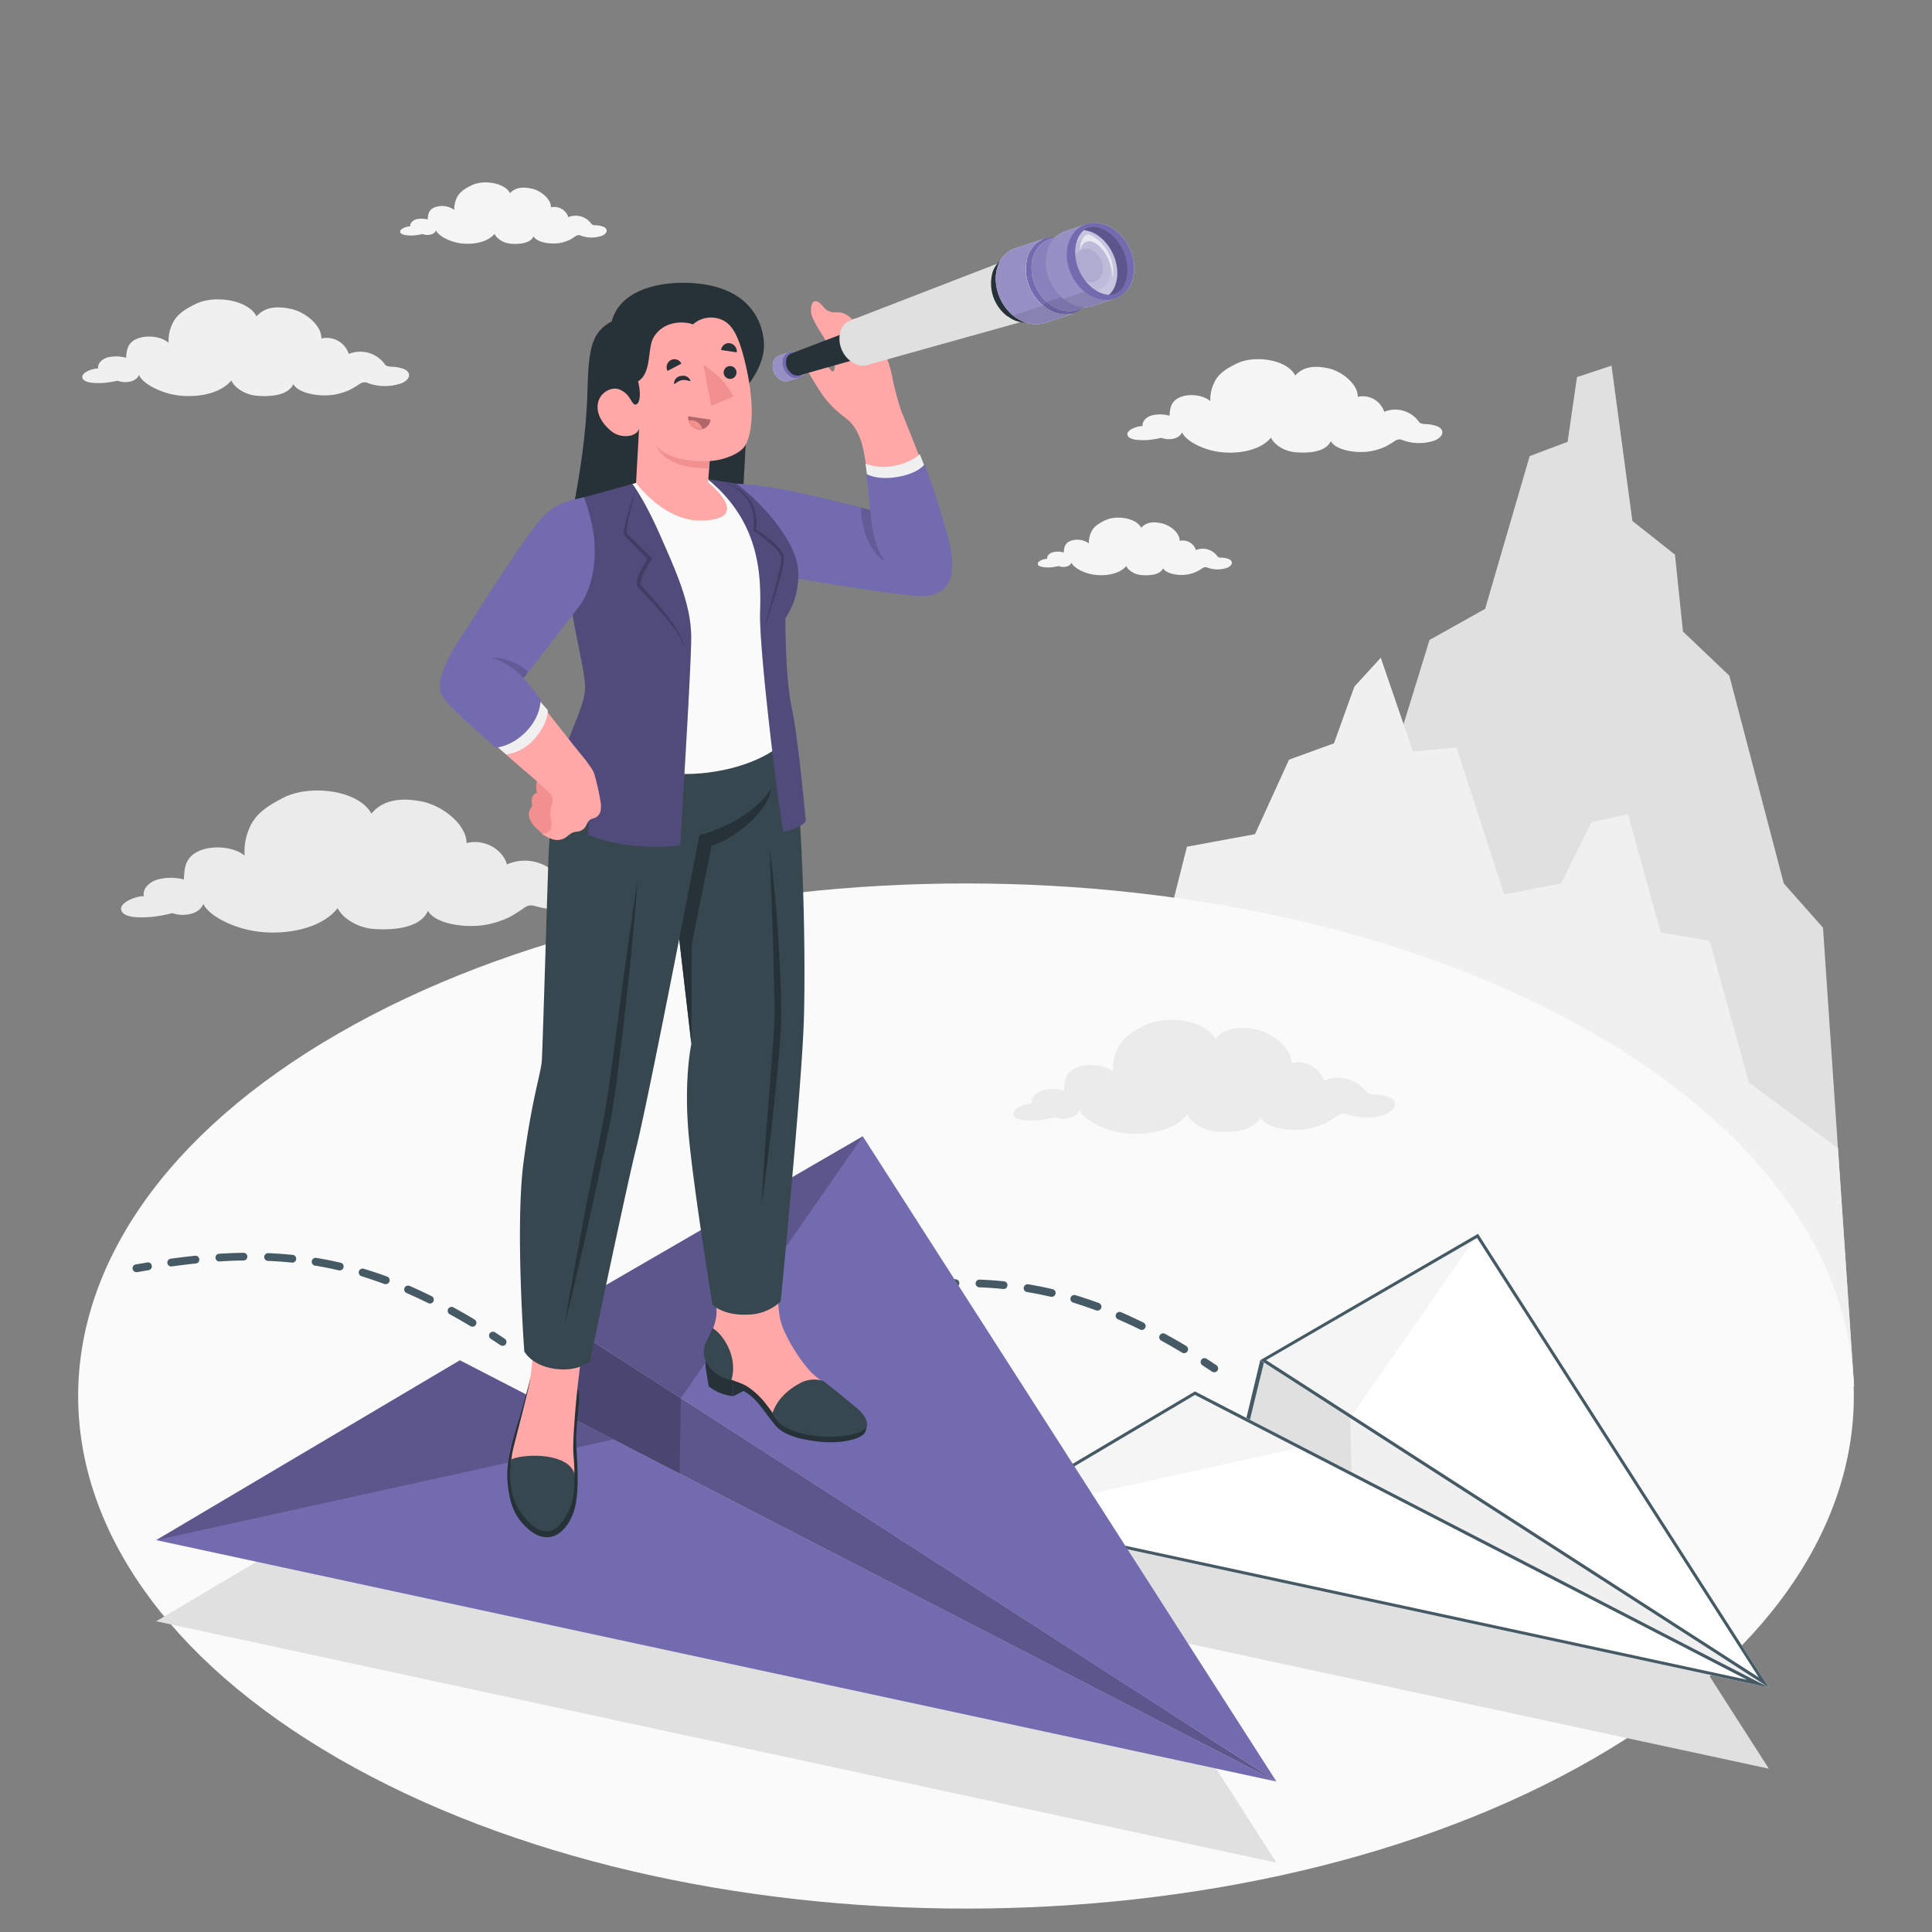 <svg xmlns="http://www.w3.org/2000/svg" viewBox="0 0 500 500"><rect x="0" y="0" width="500" height="500" fill="#808080" stroke="none"/><g id="freepik--Mountains--inject-2"><g id="freepik--mountains--inject-2"><polygon points="479.84 358.77 471.79 240.07 461.64 228.63 447.55 174.87 435.55 163.44 433.48 143.54 422.46 134.82 417.06 94.62 408.12 97.6 405.7 114.34 395.88 118.04 384.35 157.57 369.96 165.62 358.09 204.09 342.49 214.59 295.56 360.3 479.84 358.77" style="fill:#e0e0e0"></polygon><polygon points="475.66 297.16 452.61 280.2 442.47 243.46 429.79 241.34 421.32 210.69 411.85 212.81 404.04 228.63 389.27 231.48 376.94 193.47 365.67 194.48 357.34 170.23 350.51 177.7 345.23 192.37 333.6 196.6 324.8 215.88 307.18 219.13 271.5 360.3 479.84 358.77 475.66 297.16" style="fill:#f0f0f0"></polygon></g></g><g id="freepik--Floor--inject-2"><path id="freepik--floor--inject-2" d="M87.53,455.09c-89.74-51.8-89.74-135.8,0-187.6s235.21-51.81,324.94,0,89.74,135.8,0,187.6S177.26,506.9,87.53,455.09Z" style="fill:#fafafa"></path></g><g id="freepik--Shadows--inject-2"><polyline points="330.34 482.06 223.29 315.07 143.1 361.53 119.01 373.04 40.42 419.58 330.34 482.06" style="fill:#e0e0e0"></polyline><polyline points="457.77 457.73 382.53 340.34 326.16 373 309.23 381.09 253.98 413.81 457.77 457.73" style="fill:#e0e0e0"></polyline></g><g id="freepik--Clouds--inject-2"><path id="freepik--Cloud--inject-2" d="M104.55,95.51a9.72,9.72,0,0,0-3.28-.61c-1.06-.08-1.4-.3-1.6-.52a7.84,7.84,0,0,0-9.41-2.78,6,6,0,0,0-7.09-4c.12-3.31-4.1-6.86-7.89-7.66s-6.81-.45-8.88,1.94c-2.23-4.34-10.93-5.56-15.64-3.27-2.71,1.32-5,2.68-6.13,5.16a10.22,10.22,0,0,0-1,4.94c-1.84-1.62-5.52-2.06-8-1.11-2.64,1-2.84,3-3,5a9.37,9.37,0,0,0-4.82-.09c-1.66.5-2.62,1.8-2.4,2.86-1.31-.07-4.45,1-4.09,2.39.4,1.56,4,1.4,5.33,1.35a25,25,0,0,0,3.75-.59,5.64,5.64,0,0,0,1.95.37c2.28,0,3.25-1,3.61-1.84,1.12,2.34,5.08,4.13,7.89,4.85,5.28,1.35,12.75.53,16-3.42a5.94,5.94,0,0,0,1.57,1.92,9.2,9.2,0,0,0,4.88,2c2.17.2,8,.48,9.63-3,1.16,2.29,6.34,3.34,10.28,2.78a16,16,0,0,0,4.41-1.34,25.66,25.66,0,0,0,2.53-1.52,2.11,2.11,0,0,1,2.16-.14,13,13,0,0,0,8.6,0C106.15,98.28,106.61,96.44,104.55,95.51Z" style="fill:#f0f0f0"></path><path id="freepik--cloud--inject-2" d="M372,110.34a9.44,9.44,0,0,0-3.16-.58c-1-.08-1.35-.29-1.55-.51a7.55,7.55,0,0,0-9.06-2.68,5.8,5.8,0,0,0-6.84-3.86c.11-3.19-4-6.61-7.61-7.39s-6.56-.43-8.56,1.87c-2.14-4.18-10.54-5.36-15.08-3.14-2.61,1.27-4.83,2.57-5.91,5a9.88,9.88,0,0,0-1,4.76c-1.77-1.56-5.32-2-7.68-1.07-2.55,1-2.75,2.91-2.87,4.86a8.87,8.87,0,0,0-4.64-.08c-1.61.47-2.53,1.73-2.31,2.75-1.27-.07-4.3,1-3.95,2.3.39,1.51,3.84,1.35,5.14,1.31a24.49,24.49,0,0,0,3.61-.57,5.53,5.53,0,0,0,1.88.35c2.2,0,3.13-.95,3.49-1.77,1.07,2.26,4.89,4,7.6,4.67,5.09,1.31,12.29.51,15.42-3.29a5.77,5.77,0,0,0,1.52,1.85,8.75,8.75,0,0,0,4.71,1.9c2.09.2,7.69.47,9.27-2.86,1.12,2.21,6.12,3.22,9.91,2.68a15.48,15.48,0,0,0,4.26-1.28,27.17,27.17,0,0,0,2.44-1.47,2,2,0,0,1,2.08-.14,12.44,12.44,0,0,0,8.3,0C373.56,113,374,111.24,372,110.34Z" style="fill:#f5f5f5"></path><path id="freepik--cloud--inject-2" d="M152.12,228.8a14.2,14.2,0,0,0-4.8-.74c-1.54-.08-2-.37-2.35-.7a11.37,11.37,0,0,0-13.77-3.64c-1-3.67-5.57-6.75-10.46-5.53,0-4.81-6.25-9.79-11.79-10.81-5.31-1-9.9-.37-12.82,3.19-3.4-6.21-16.1-7.62-22.85-4.09-3.88,2-7.16,4.09-8.69,7.74a15,15,0,0,0-1.28,7.21c-2.73-2.27-8.09-2.75-11.61-1.28-3.8,1.6-4,4.5-4.11,7.45a13.42,13.42,0,0,0-7,.08c-2.4.78-3.74,2.72-3.36,4.25-1.92-.06-6.44,1.62-5.85,3.63.65,2.25,5.85,1.87,7.79,1.75a35.93,35.93,0,0,0,5.42-1,8.37,8.37,0,0,0,2.85.46c3.32-.12,4.68-1.58,5.18-2.83,1.71,3.36,7.55,5.8,11.65,6.72,7.72,1.75,18.54.24,23.1-5.62a8.51,8.51,0,0,0,2.36,2.71,13.32,13.32,0,0,0,7.18,2.68c3.15.2,11.62.36,13.85-4.71,1.79,3.28,9.35,4.58,15,3.61a23.73,23.73,0,0,0,6.35-2.12,39.46,39.46,0,0,0,3.62-2.31c1.11-.71,1.62-.72,3.13-.31,4,1.07,8.53,1.43,12.49-.37C154.56,232.77,155.15,230.07,152.12,228.8Z" style="fill:#ebebeb"></path><path id="freepik--cloud--inject-2" d="M359.42,283.88a11.41,11.41,0,0,0-3.84-.63c-1.25-.07-1.65-.31-1.89-.58a9.15,9.15,0,0,0-11.05-3,7,7,0,0,0-8.37-4.52c.06-3.87-5-7.92-9.4-8.78-4.27-.82-8-.37-10.34,2.48-2.69-5-12.89-6.25-18.34-3.46-3.14,1.6-5.79,3.23-7.05,6.16a12,12,0,0,0-1.08,5.79c-2.18-1.85-6.49-2.28-9.33-1.11-3.07,1.25-3.26,3.59-3.36,6a10.72,10.72,0,0,0-5.63,0c-1.94.61-3,2.16-2.74,3.39-1.54-.06-5.18,1.26-4.73,2.88.51,1.81,4.7,1.55,6.26,1.46a29.14,29.14,0,0,0,4.37-.77,7,7,0,0,0,2.28.39c2.67-.08,3.78-1.24,4.19-2.24,1.35,2.71,6,4.71,9.32,5.49,6.2,1.46,14.91.32,18.61-4.36a6.9,6.9,0,0,0,1.89,2.2,10.67,10.67,0,0,0,5.75,2.2c2.54.19,9.34.38,11.18-3.68,1.41,2.65,7.48,3.75,12.07,3a18.63,18.63,0,0,0,5.12-1.66,30.53,30.53,0,0,0,2.93-1.83,2.47,2.47,0,0,1,2.52-.22c3.18.89,6.85,1.21,10.05-.21C361.36,287.09,361.86,284.93,359.42,283.88Z" style="fill:#ebebeb"></path><path id="freepik--cloud--inject-2" d="M156.16,58.68a6.28,6.28,0,0,0-2.08-.39c-.67,0-.88-.18-1-.33a5,5,0,0,0-6-1.76,3.8,3.8,0,0,0-4.49-2.54c.08-2.09-2.6-4.34-5-4.85S133.31,48.53,132,50c-1.4-2.75-6.92-3.52-9.9-2.07-1.72.84-3.17,1.7-3.88,3.27a6.57,6.57,0,0,0-.65,3.12,5.53,5.53,0,0,0-5-.7c-1.67.65-1.8,1.91-1.88,3.2a5.83,5.83,0,0,0-3-.06c-1,.32-1.66,1.14-1.52,1.81-.83,0-2.82.63-2.59,1.51s2.52.89,3.37.86a16.23,16.23,0,0,0,2.38-.37,3.59,3.59,0,0,0,1.23.23c1.45,0,2.06-.63,2.29-1.17.71,1.49,3.22,2.62,5,3.08,3.34.85,8.07.33,10.13-2.17a3.84,3.84,0,0,0,1,1.22A5.78,5.78,0,0,0,132,63.05c1.37.13,5.06.3,6.1-1.88.73,1.45,4,2.11,6.51,1.76a10.38,10.38,0,0,0,2.79-.84,17.59,17.59,0,0,0,1.61-1,1.34,1.34,0,0,1,1.37-.09,8.09,8.09,0,0,0,5.45,0C157.18,60.44,157.47,59.27,156.16,58.68Z" style="fill:#f5f5f5"></path><path id="freepik--cloud--inject-2" d="M318,144.68a5.74,5.74,0,0,0-1.95-.36c-.63,0-.83-.18-.95-.31a4.65,4.65,0,0,0-5.59-1.65,3.57,3.57,0,0,0-4.21-2.38c.07-2-2.44-4.07-4.69-4.55s-4-.27-5.27,1.15c-1.32-2.58-6.49-3.3-9.29-1.94-1.61.78-3,1.59-3.64,3.06a6.19,6.19,0,0,0-.61,2.93,5.14,5.14,0,0,0-4.73-.65c-1.57.6-1.69,1.79-1.77,3a5.37,5.37,0,0,0-2.85-.05c-1,.29-1.56,1.07-1.43,1.7-.78-.05-2.65.59-2.43,1.41s2.37.84,3.16.81a15.34,15.34,0,0,0,2.23-.35,3.47,3.47,0,0,0,1.16.22c1.36,0,1.93-.59,2.15-1.1.66,1.4,3,2.46,4.68,2.88,3.13.81,7.57.32,9.5-2a3.29,3.29,0,0,0,.94,1.14,5.47,5.47,0,0,0,2.9,1.18c1.28.12,4.74.28,5.71-1.76.69,1.36,3.77,2,6.11,1.64a9.26,9.26,0,0,0,2.62-.79,14.52,14.52,0,0,0,1.5-.9,1.27,1.27,0,0,1,1.29-.09,7.63,7.63,0,0,0,5.1,0C319,146.33,319.23,145.23,318,144.68Z" style="fill:#f5f5f5"></path></g><g id="freepik--paper-plane-2--inject-2"><g id="freepik--paper-plane--inject-2"><g id="freepik--lines--inject-2"><path d="M314.23,355.14a1,1,0,0,1-.55-.17l-2.5-1.64a1,1,0,1,1,1.09-1.68l2.52,1.65a1,1,0,0,1-.56,1.84Z" style="fill:#455a64"></path><path d="M306.42,350.19a1.06,1.06,0,0,1-.51-.14c-1.81-1.09-3.62-2.13-5.38-3.1a1,1,0,0,1,1-1.75c1.79,1,3.62,2,5.45,3.13a1,1,0,0,1-.52,1.86Zm-10.94-6a1,1,0,0,1-.44-.11c-1.88-.93-3.77-1.8-5.62-2.61a1,1,0,1,1,.79-1.83c1.88.81,3.8,1.71,5.71,2.65a1,1,0,0,1-.44,1.9Zm-11.46-5a1,1,0,0,1-.34-.06c-1.95-.72-3.93-1.38-5.86-2a1,1,0,1,1,.57-1.91c2,.59,4,1.27,6,2a1,1,0,0,1-.35,1.94Zm-11.95-3.6-.23,0c-2-.47-4-.87-6.06-1.21a1,1,0,0,1,.33-2c2.07.34,4.15.75,6.19,1.23a1,1,0,0,1-.23,2Zm-43.44-1a1,1,0,0,1-.13-2c2.12-.3,4.22-.55,6.23-.76a1,1,0,1,1,.21,2c-2,.2-4.06.46-6.17.75Zm31.13-1h-.1c-2-.2-4.1-.35-6.17-.43a1,1,0,0,1-1-1,1,1,0,0,1,1-1c2.11.08,4.23.23,6.29.44a1,1,0,0,1-.1,2Zm-18.71-.27a1,1,0,0,1-.06-2c2.13-.14,4.24-.22,6.29-.25a1,1,0,0,1,1,1,1,1,0,0,1-1,1c-2,0-4.1.11-6.19.24Z" style="fill:#455a64"></path><path d="M219.48,336.07a1,1,0,0,1-.18-2l3-.52a1,1,0,0,1,.33,2l-2.95.51Z" style="fill:#455a64"></path></g><g id="freepik--paper-plane--inject-2"><polygon points="457.77 436.73 326.16 352 322.57 366.98 457.77 436.73" style="fill:#f0f0f0"></polygon><polygon points="349.43 366.98 349.77 381.29 322.57 366.98 326.16 352 349.43 366.98" style="fill:#e0e0e0"></polygon><polygon points="326.16 352 322.57 366.98 323.47 367.44 327.25 352 326.16 352" style="fill:#455a64"></polygon><polygon points="253.98 392.81 457.77 436.73 309.23 360.09 253.98 392.81" style="fill:#fff"></polygon><polygon points="253.98 392.81 337.14 374.49 309.23 360.09 253.98 392.81" style="fill:#f5f5f5"></polygon><path d="M309.25,361l142.89,73.72-196-42.25L309.25,361m0-.9L254,392.81l203.79,43.92L309.23,360.09Z" style="fill:#455a64"></path><polygon points="457.77 436.73 326.16 352 382.53 319.34 457.77 436.73" style="fill:#fff"></polygon><polygon points="349.43 366.98 382.53 319.34 326.16 352 349.43 366.98" style="fill:#f5f5f5"></polygon><path d="M382.27,320.4l72.89,113.71L327.67,352l54.6-31.64m.26-1.06L326.16,352l131.61,84.73L382.53,319.34Z" style="fill:#455a64"></path></g></g></g><g id="freepik--paper-plane-1--inject-2"><g id="freepik--paper-plane--inject-2"><g id="freepik--lines--inject-2"><path d="M130.07,348.3a1,1,0,0,1-.55-.17l-2.5-1.64a1,1,0,0,1,1.09-1.68c.83.54,1.67,1.09,2.52,1.66a1,1,0,0,1,.28,1.38A1,1,0,0,1,130.07,348.3Z" style="fill:#455a64"></path><path d="M122.27,343.35a1.07,1.07,0,0,1-.52-.14c-1.81-1.09-3.62-2.13-5.38-3.1a1,1,0,1,1,1-1.75c1.78,1,3.61,2,5.44,3.13a1,1,0,0,1,.34,1.37A1,1,0,0,1,122.27,343.35Zm-11-6a1,1,0,0,1-.44-.11c-1.88-.93-3.77-1.8-5.62-2.61a1,1,0,0,1-.52-1.31,1,1,0,0,1,1.32-.52c1.87.81,3.8,1.71,5.7,2.65a1,1,0,0,1,.46,1.34A1,1,0,0,1,111.32,337.35Zm-11.46-5a1,1,0,0,1-.34-.06c-2-.72-3.92-1.38-5.86-2a1,1,0,1,1,.58-1.91c2,.59,4,1.27,6,2a1,1,0,0,1-.35,1.94Zm-12-3.6-.22,0c-2-.47-4-.87-6.06-1.21a1,1,0,1,1,.32-2c2.07.34,4.15.75,6.19,1.23a1,1,0,0,1-.23,2Zm-43.43-1a1,1,0,0,1-.14-2c2.13-.3,4.22-.55,6.23-.76a1,1,0,0,1,.21,2c-2,.2-4.06.46-6.17.75Zm31.13-1H75.5c-2-.2-4.1-.35-6.16-.43a1,1,0,1,1,.08-2c2.1.08,4.22.23,6.28.44a1,1,0,0,1-.09,2Zm-18.71-.28a1,1,0,0,1-.07-2c2.13-.14,4.24-.22,6.29-.25a1,1,0,0,1,1,1,1,1,0,0,1-1,1c-2,0-4.1.11-6.19.24Z" style="fill:#455a64"></path><path d="M35.32,329.23a1,1,0,0,1-1-.83,1,1,0,0,1,.8-1.16l3-.52a1,1,0,0,1,.33,2l-2.94.51Z" style="fill:#455a64"></path></g><g id="freepik--paper-plane--inject-2"><polygon points="40.42 398.58 330.34 461.06 119.01 352.04 40.42 398.58" style="fill:#736bb0"></polygon><polygon points="330.34 461.06 143.1 340.53 223.29 294.07 330.34 461.06" style="fill:#736bb0"></polygon><polygon points="40.42 398.58 158.72 372.52 119.01 352.04 40.42 398.58" style="opacity:0.2"></polygon><polygon points="176.2 361.83 223.29 294.07 143.1 340.53 176.2 361.83" style="opacity:0.2"></polygon><polygon points="330.34 461.06 143.1 340.53 137.99 361.83 330.34 461.06" style="fill:#736bb0"></polygon><polygon points="330.34 461.06 143.1 340.53 137.99 361.83 330.34 461.06" style="opacity:0.2"></polygon><polygon points="176.2 361.83 175.88 381.38 137.99 361.83 143.1 340.53 176.2 361.83" style="opacity:0.2"></polygon></g></g></g><g id="freepik--Character--inject-2"><g id="freepik--character--inject-2"><g id="freepik--Bottom--inject-2"><g id="freepik--bottom--inject-2"><polygon points="189.75 361.34 193.16 359.6 189.75 358.7 189.75 361.34" style="fill:#263238"></polygon><path d="M223.89,367.16s-40.79-17.74-41.25-15a4.11,4.11,0,0,0,.05,1.65l-.11-.15.83,5.11a12,12,0,0,0,6.34,2.55V358.7a21,21,0,0,1,3.61,1.85c2.62,1.69,4.34,4.68,7.15,8.15,2.05,2.53,5.64,3.66,11,4.34,5.72.72,10.73-.46,12.12-2C224.7,369.77,224.1,367.52,223.89,367.16Z" style="fill:#263238"></path><path d="M222.75,366.23c-.39-.4-1.86-2-3.84-3.69-1.74-1.5-3.76-3.39-5.93-4.92a22.68,22.68,0,0,1-2.94-2.36,30.52,30.52,0,0,1-2-2.35,44.85,44.85,0,0,1-5-8.26c-.66-1.38-1.86-4.43-1.62-10.11.36-8.61,1-11.73,1-17.32l-19.27,3c.62,3.09,1.33,10,1.68,13.51.54,5.35,1.33,5.85-.67,11.23-.58,1.58-1.47,3.11-1.52,4.8-.09,2.74,2.09,5.07,4.5,6.38,2,1.08,4.3,1.52,6.24,2.67a19.88,19.88,0,0,1,5.12,4.9c1.39,1.73,2.52,3.79,4.45,5a17.71,17.71,0,0,0,6.63,2.19,35.36,35.36,0,0,0,8.87.31C222.53,370.76,225.64,369.18,222.75,366.23Z" style="fill:#ffa8a7"></path><path d="M220.38,363.28c-1.76-1.45-4.27-3.53-7.29-5.86a7.59,7.59,0,0,0-6.28.68c-6,3.27-6.91,7.8-6.91,7.8a8.68,8.68,0,0,0,5,4.24c7,2.94,19.42,1.78,19.49-1.44C224.41,366.64,222.53,365,220.38,363.28Zm-36-19.53s-.39,1.06-1.42,3.15a5.87,5.87,0,0,0,.16,6.21,9.28,9.28,0,0,0,6.16,4.07C191.14,351,186.85,345,184.41,343.75Z" style="fill:#37474f"></path><path d="M149.47,359.46c1.11,1.86-.51,8.78-.35,13.73.15,4.5.93,11.52-.28,16.76s-5.83,11-11.91,5.94c-3.77-3.13-5.25-6.85-5.64-13.32-.28-4.5,1.64-10.69,3.29-16.17,1.93-6.4,2.68-9.83,2.68-9.83Z" style="fill:#263238"></path><path d="M137.43,326.07c-.65,10.47.43,17.85.37,24.56a48.3,48.3,0,0,1-1.14,9.05c-1,4.26-2.57,10.18-3.26,12.95-1,3.86-1.67,6.29-.41,10.66a5.35,5.35,0,0,0,.42,1c1.8,3.62,6.5,6.43,8,6a2.6,2.6,0,0,0,2.66,1,3.22,3.22,0,0,0,.5-.11,3.28,3.28,0,0,0,.52-.2,5.2,5.2,0,0,0,2.6-3.24c.09-.29.18-.61.26-.94,1.21-5.38.48-8.89.42-11-.08-2.44.13-5.54.42-9.47s1.47-16.25,2.95-22.12c1.1-4.1,2.47-9.25,3.91-14.73Z" style="fill:#ffa8a7"></path><path d="M132.37,377.66c3.79-1.58,14.67-1.6,16.3,3.73,0,5-.09,8.37-3.32,12.64-4.3,5.69-9.64-.53-11.66-4.46S131.81,380.33,132.37,377.66Z" style="fill:#37474f"></path><path d="M155.5,178.55c-5.49,9.39-12.88,22.45-13.57,43.73-.91,28.36-1.5,48.67-1.7,52.09s-2.54,9.64-4.74,26.44.2,48.92.2,48.92,1.89,3.82,8.31,4.57c5.93.7,8.71-2.08,8.71-2.08s9.39-45,11.92-55.05S175.78,243,175.78,243l3.15,27.16s-2.06,9.25-.65,24.07,6.1,43.41,6.1,43.41,2.69,2.84,9,2.59a12.81,12.81,0,0,0,8.67-3.42s5.53-56.43,6-73.17,0-58.55-4.61-83.48Z" style="fill:#37474f"></path><path d="M181,216.18,175.78,243l3.15,27.16.11-25.78,5.13-25.53c4.06-.86,14.51-7.93,15.4-14.73C193.93,212.93,181,216.18,181,216.18Zm-30.2,100.71q-2.53,13-4.72,26.16,3.21-12.9,6.08-25.88c1.94-8.65,3.77-17.28,5.59-26s3.92-28.48,4.89-37.29,1.75-17.64,2.4-26.48c-1.34,8.76-2.55,17.54-3.77,26.31s-3.54,28.46-5.27,37.11S152.4,308.19,150.75,316.89Zm49.55-62.82c.07,3.84.2,7.71,0,11.51s-.52,7.66-.82,11.5l-.89,11.54q-.92,11.53-1.55,23.1,1.68-11.46,2.93-23c.84-7.68,1.64-15.34,2.11-23.1.19-7.8-.26-15.49-.74-23.21s-1.23-15.4-2.21-23.06l.82,23.13C200.09,246.37,200.23,250.22,200.3,254.07Z" style="fill:#263238"></path></g></g><g id="freepik--Top--inject-2"><path d="M158.32,83.17c-5.48,2.93-6,7.48-6.31,18.57-.5,20.11-6.66,43-6.66,43l46,.53,2.48-46s4.07-4.93,3.89-10.23-3.08-12.35-12.83-14.91C176.76,72,161,72.81,158.32,83.17Z" style="fill:#263238"></path><path d="M245.14,140.45c-2.53-11.22-8.92-26.73-11.9-34.1A72,72,0,0,1,231,98a27.25,27.25,0,0,0-3.17-8.82A20.39,20.39,0,0,0,222.89,83a1.9,1.9,0,0,0-2.36-.31A5.72,5.72,0,0,0,218.08,81a8.28,8.28,0,0,0-2.39-.14,4,4,0,0,1-2.84-1.72,4,4,0,0,0-1.33-1.1c-.89-.33-1.31.27-1.5,1a5.31,5.31,0,0,0,.29,3.24,33.71,33.71,0,0,0,2.57,4.48c1.31,2.37,3.26,5.37,3.15,8.13,0,.56-.23,1.72-.93,1A22.73,22.73,0,0,0,212.25,93a4.81,4.81,0,0,0-3.76-1.11,1.64,1.64,0,0,0-1.06.57c-.34.47-.12.79.16,1.15a11,11,0,0,1,.77,1.23q.73,1.29,1.5,2.58c3,5,4.31,7.09,8.6,10.48.67.54,2.82,1.79,4.36,6.18s2.67,18.31,2.67,18.31-2-.45-14.94-3.57a129,129,0,0,0-20.26-3.47l9.2,21.9s15.23,2.78,30.26,5.15C241.23,154.22,248.19,153.92,245.14,140.45Z" style="fill:#ffa8a7"></path><path d="M224.57,124.38,224,120a13.23,13.23,0,0,0,7.62.5c4.56-.92,6.41-3,6.41-3l1.44,3.65a21.48,21.48,0,0,1-7.22,3A21.22,21.22,0,0,1,224.57,124.38Z" style="fill:#f0f0f0"></path><path d="M190.56,125.16c6.26.31,12.27,1.41,21.19,3.48,7.95,1.85,13.48,3.34,13.48,3.34l-1-9.32s2.68,1.72,8.16.75,6.89-3.27,6.89-3.27,5.64,15.27,6.9,22.63c1.12,6.52-.57,12.23-9.47,11.44-10.93-1-39-5.93-39-5.93Z" style="fill:#736bb0"></path><path d="M225.23,132c.44,6.07,1.66,10.64,3.88,13.31-3.8-2.08-6.18-8-6.35-14Z" style="opacity:0.15"></path><g id="freepik--Telescope--inject-2"><path d="M201.65,92.05a2.41,2.41,0,0,0-1.52,1.57,4.14,4.14,0,0,0,1.78,4.62,2.7,2.7,0,0,0,2.22.35l2.59-.89a2.39,2.39,0,0,0,1.52-1.57,4.15,4.15,0,0,0-1.78-4.63,2.68,2.68,0,0,0-2.23-.34Z" style="fill:#fafafa"></path><path d="M201.65,92.05a2.41,2.41,0,0,0-1.52,1.57,4.14,4.14,0,0,0,1.78,4.62,2.7,2.7,0,0,0,2.22.35l2.59-.89a2.39,2.39,0,0,0,1.52-1.57,4.15,4.15,0,0,0-1.78-4.63,2.68,2.68,0,0,0-2.23-.34Z" style="fill:#736bb0"></path><path d="M201.65,92.05a2.41,2.41,0,0,0-1.52,1.57,4.14,4.14,0,0,0,1.78,4.62,2.7,2.7,0,0,0,2.22.35l2.59-.89a2.39,2.39,0,0,0,1.52-1.57,4.15,4.15,0,0,0-1.78-4.63,2.68,2.68,0,0,0-2.23-.34Z" style="fill:#fff;opacity:0.25"></path><path d="M204.47,97.37a2.44,2.44,0,0,0,3.77-1.24,4.15,4.15,0,0,0-1.78-4.63,2.44,2.44,0,0,0-3.77,1.24A4.15,4.15,0,0,0,204.47,97.37Z" style="fill:#736bb0"></path><path d="M204.86,91.46a2.05,2.05,0,0,0-1.31,1.35,3.56,3.56,0,0,0,1.53,4,2.32,2.32,0,0,0,1.9.3l21.74-6.14c.59-.19.83-1.65,1.07-2.35a3.56,3.56,0,0,0-1.53-4c-.65-.4-1.79-1.41-2.37-1.22C225.7,83.46,205,91.4,204.86,91.46Z" style="fill:#263238"></path><g id="freepik--Lens--inject-2"><path d="M220.2,82.89a4.19,4.19,0,0,0-2.68,2.77,7.31,7.31,0,0,0,3.14,8.16,4.73,4.73,0,0,0,3.9.61c.4-.12,42.11-11.76,42.49-11.88,1.2-.39,1.71-3.41,2.2-4.84a7.3,7.3,0,0,0-3.14-8.15c-1.33-.82-3.69-2.9-4.89-2.52C260.83,67.17,220.57,82.76,220.2,82.89Z" style="fill:#e0e0e0"></path><path d="M262,81.67c3.63,2.21,7.63.9,8.93-2.94s-.58-8.73-4.21-10.94-7.63-.9-8.93,2.93S258.36,79.45,262,81.67Z" style="fill:#e0e0e0"></path></g><path d="M261.47,82.32a7.52,7.52,0,0,0,3.95,1.17h.33l2.06-.06h-.15l-.28,0c-.19,0-.4,0-.6-.07a8.71,8.71,0,0,1-3.13-1.17,10.92,10.92,0,0,1-1.45-1.08c-3.31-2.91-4.87-7.86-3.51-11.83a7.24,7.24,0,0,1,1.58-2.69l.14-.15a.86.86,0,0,1,.14-.13l0,0,.3-.26.11-.09-1.72,1.23h0c-.16.11-.31.24-.46.36a6.78,6.78,0,0,0-1.9,2.91,10.66,10.66,0,0,0,3.62,11.23L261,82l.05,0Z" style="fill:#263238"></path><path d="M271.22,80c4.52,2.75,9.51,1.12,11.13-3.66s-.72-10.88-5.25-13.64S267.6,61.6,266,66.38,266.69,77.26,271.22,80Z" style="fill:#736bb0"></path><path d="M263.47,82.56A9.33,9.33,0,0,0,266,83.65a15.59,15.59,0,0,0,1.91.24c.16,0,.77,0,.92,0l.45-.07a5.87,5.87,0,0,0,.75-.18h0l.06,0,.11,0,.06,0,7.43-2.44-.18,0s0,0,0,0l-.22,0a3.86,3.86,0,0,1-.49.09,6.62,6.62,0,0,1-.66.08A8.47,8.47,0,0,1,271.23,80a9.92,9.92,0,0,1-1.3-.93c-3.66-3-5.41-8.41-3.95-12.71a7.49,7.49,0,0,1,2.47-3.57l.33-.24,0,0,.33-.21.35-.19a2.1,2.1,0,0,1,.3-.15l.26-.11.26-.1-7.44,2.44h0l-.34.11a7.14,7.14,0,0,0-4.29,4.59c-1.39,4.1.14,9.18,3.46,12.28.16.15.32.3.51.45A11.42,11.42,0,0,0,263.47,82.56Z" style="fill:#fafafa"></path><path d="M284.2,60.78c4.29,2.61,6.51,8.38,5,12.9a7.23,7.23,0,0,1-2.06,3.16A6.4,6.4,0,0,1,285,78.08h0l-6.2,2.07-.15.06a7,7,0,0,1-.91.2,7.73,7.73,0,0,1-5.31-1.18c-4.28-2.61-6.51-8.38-5-12.9a6.84,6.84,0,0,1,3.32-4,6.51,6.51,0,0,1,.76-.34h0l.3-.1,6.08-2h0A7.51,7.51,0,0,1,284.2,60.78Z" style="fill:#ebebeb"></path><path d="M275.63,59.89a7.1,7.1,0,0,0-4.49,4.65c-1.63,4.78.72,10.89,5.25,13.65a8,8,0,0,0,6.53,1c.67-.21,4.95-1.71,5.57-1.92A7.06,7.06,0,0,0,293,72.66c1.63-4.78-.72-10.89-5.25-13.65a7.93,7.93,0,0,0-6.57-1C280.51,58.2,276.25,59.69,275.63,59.89Z" style="fill:#fafafa"></path><path d="M263.47,82.56A9.33,9.33,0,0,0,266,83.65a15.59,15.59,0,0,0,1.91.24c.16,0,.77,0,.92,0l.45-.07a5.87,5.87,0,0,0,.75-.18h0l.06,0,.11,0,.06,0,7.43-2.44-.18,0s0,0,0,0l-.22,0a3.86,3.86,0,0,1-.49.09,6.62,6.62,0,0,1-.66.08A8.47,8.47,0,0,1,271.23,80a9.92,9.92,0,0,1-1.3-.93c-3.66-3-5.41-8.41-3.95-12.71a7.49,7.49,0,0,1,2.47-3.57l.33-.24,0,0,.33-.21.35-.19a2.1,2.1,0,0,1,.3-.15l.26-.11.26-.1-7.44,2.44h0l-.34.11a7.14,7.14,0,0,0-4.29,4.59c-1.39,4.1.14,9.18,3.46,12.28.16.15.32.3.51.45A11.42,11.42,0,0,0,263.47,82.56Z" style="fill:#736bb0"></path><path d="M263.47,82.56A9.33,9.33,0,0,0,266,83.65a15.59,15.59,0,0,0,1.91.24c.16,0,.77,0,.92,0l.45-.07a5.87,5.87,0,0,0,.75-.18h0l.06,0,.11,0,.06,0,7.43-2.44-.18,0s0,0,0,0l-.22,0a3.86,3.86,0,0,1-.49.09,6.62,6.62,0,0,1-.66.08A8.47,8.47,0,0,1,271.23,80a9.92,9.92,0,0,1-1.3-.93c-3.66-3-5.41-8.41-3.95-12.71a7.49,7.49,0,0,1,2.47-3.57l.33-.24,0,0,.33-.21.35-.19a2.1,2.1,0,0,1,.3-.15l.26-.11.26-.1-7.44,2.44h0l-.34.11a7.14,7.14,0,0,0-4.29,4.59c-1.39,4.1.14,9.18,3.46,12.28.16.15.32.3.51.45A11.42,11.42,0,0,0,263.47,82.56Z" style="fill:#fff;opacity:0.25"></path><path d="M284.2,60.78c4.29,2.61,6.51,8.38,5,12.9a7.23,7.23,0,0,1-2.06,3.16A6.4,6.4,0,0,1,285,78.08h0l-6.2,2.07-.15.06a7,7,0,0,1-.91.2,7.73,7.73,0,0,1-5.31-1.18c-4.28-2.61-6.51-8.38-5-12.9a6.84,6.84,0,0,1,3.32-4,6.51,6.51,0,0,1,.76-.34h0l.3-.1,6.08-2h0A7.51,7.51,0,0,1,284.2,60.78Z" style="fill:#736bb0"></path><path d="M284.2,60.78c4.29,2.61,6.51,8.38,5,12.9a7.23,7.23,0,0,1-2.06,3.16A6.4,6.4,0,0,1,285,78.08h0l-6.2,2.07-.15.06a7,7,0,0,1-.91.2,7.73,7.73,0,0,1-5.31-1.18c-4.28-2.61-6.51-8.38-5-12.9a6.84,6.84,0,0,1,3.32-4,6.51,6.51,0,0,1,.76-.34h0l.3-.1,6.08-2h0A7.51,7.51,0,0,1,284.2,60.78Z" style="fill:#fff;opacity:0.15"></path><path d="M275.63,59.89a7.1,7.1,0,0,0-4.49,4.65c-1.63,4.78.72,10.89,5.25,13.65a8,8,0,0,0,6.53,1c.67-.21,4.95-1.71,5.57-1.92A7.06,7.06,0,0,0,293,72.66c1.63-4.78-.72-10.89-5.25-13.65a7.93,7.93,0,0,0-6.57-1C280.51,58.2,276.25,59.69,275.63,59.89Z" style="fill:#736bb0"></path><path d="M275.63,59.89a7.1,7.1,0,0,0-4.49,4.65c-1.63,4.78.72,10.89,5.25,13.65a8,8,0,0,0,6.53,1c.67-.21,4.95-1.71,5.57-1.92A7.06,7.06,0,0,0,293,72.66c1.63-4.78-.72-10.89-5.25-13.65a7.93,7.93,0,0,0-6.57-1C280.51,58.2,276.25,59.69,275.63,59.89Z" style="fill:#fff;opacity:0.25"></path><path d="M281.84,76.31c4.53,2.76,9.52,1.13,11.14-3.65s-.72-10.89-5.25-13.65-9.51-1.13-11.14,3.65S277.31,73.55,281.84,76.31Z" style="fill:#736bb0"></path><path d="M289.64,75.38c-2.11,1.85-4.85.52-5.93-.14-4.22-2.57-6.5-8.5-5-12.95a6,6,0,0,1,1.67-2.64c2.11-1.84,4.85-.51,5.93.15,4.21,2.56,6.49,8.49,5,12.94a6,6,0,0,1-1.67,2.64Z" style="opacity:0.2"></path><path d="M283.7,60.67a7.14,7.14,0,0,0-3.23-1.08l-.07.06a6,6,0,0,0-1.67,2.64c-1.52,4.45.76,10.38,5,12.95a7.17,7.17,0,0,0,3.22,1.08l.08-.06a6.12,6.12,0,0,0,1.67-2.64C290.19,69.17,287.91,63.24,283.7,60.67Z" style="fill:#736bb0"></path><path d="M283.7,60.67a7.14,7.14,0,0,0-3.23-1.08l-.07.06a6,6,0,0,0-1.67,2.64c-1.52,4.45.76,10.38,5,12.95a7.17,7.17,0,0,0,3.22,1.08l.08-.06a6.12,6.12,0,0,0,1.67-2.64C290.19,69.17,287.91,63.24,283.7,60.67Z" style="fill:#fff;opacity:0.6"></path><path d="M278.67,62.47c-1.39,4.43.88,10.23,5,12.77h0A4.7,4.7,0,0,0,287.18,72a8.17,8.17,0,0,0-3.51-9.1A5.14,5.14,0,0,0,278.67,62.47Z" style="fill:#736bb0;opacity:0.1"></path><path d="M278.31,66.23a12.55,12.55,0,0,0,2.51,6.38,3,3,0,0,0,4.41-1.78A5.26,5.26,0,0,0,283,65,3.08,3.08,0,0,0,278.31,66.23Z" style="fill:#736bb0;opacity:0.2"></path><path d="M279.62,64.89c-.42-2.43,1.11-4.26,2.08-4.21S289,64.54,288,72.07c0,0-.17-4.79-3.05-7.92C282.23,61.19,279.77,62.53,279.62,64.89Z" style="fill:#fff;opacity:0.6"></path><path d="M262.19,81.65h0l7.72-2.57h0l1-.92,3.78-1.26.51.45,5.51-1.84a10,10,0,0,0,1.15.81l.43.25a8.51,8.51,0,0,0,3.67,1.08,7,7,0,0,0,2.26-.24l-.06,0c-1.2.41-4.63,1.61-5.22,1.8a6.9,6.9,0,0,1-2.28.29l-.44.15a6.61,6.61,0,0,1-3,1.52l.09,0,.22,0s0,0,0,0l.18,0-7.43,2.44-.06,0-.11,0-.06,0h0a5.87,5.87,0,0,1-.75.18l-.45.07c-.15,0-.76.06-.92,0a15.59,15.59,0,0,1-1.91-.24h0a8.73,8.73,0,0,1-1.9-.73,6.61,6.61,0,0,1-.63-.35A11.42,11.42,0,0,1,262.19,81.65Z" style="opacity:0.1"></path></g><path id="freepik--Chest--inject-2" d="M149.44,189.09c.59-4.32,3.6-5,2.14-15.25-.73-5.1-3.29-18.29-3.29-18.29s8.77-6.76,6-26.48l9.43-3.8,5.14-1.81,14.38.6,7.38,2c2.53,2.18,7.16,5.61,10.89,10.87,5.38,7.6,6.35,16,.85,22.21-.06,1.22.16,20,1.58,24.59.56,1.82,1.33,4.29.14,6.73C198.75,199.17,167.37,208,149.44,189.09Z" style="fill:#fafafa"></path><path d="M183.2,124.06l7.36,1.1c7.07,5.34,15.49,15,16,22.41a20,20,0,0,1-3.3,12.43s-.1,15.09,1.62,23.05,3.64,29.3,3.64,29.3.15,1.33-5.76,3c-1.82-10.22-6.3-47.72-6.05-56.72S197.08,135.4,183.2,124.06Z" style="fill:#736bb0"></path><path d="M183.2,124.06l7.36,1.1c7.07,5.34,15.49,15,16,22.41a20,20,0,0,1-3.3,12.43s-.1,15.09,1.62,23.05,3.64,29.3,3.64,29.3.15,1.33-5.76,3c-1.82-10.22-6.3-47.72-6.05-56.72S197.08,135.4,183.2,124.06Z" style="opacity:0.3"></path><path d="M197.78,162.81c.58-2.39,1.22-4.76,1.87-7.13s1.27-4.75,1.86-7.12a28.37,28.37,0,0,0,.68-3.57c.18-1.13-.62-2.07-1.42-3a33.77,33.77,0,0,0-5.65-4.56l-.19-.12,0-.22a11.67,11.67,0,0,0,0-3.91,10,10,0,0,0-1.35-3.67,11.63,11.63,0,0,0-2.77-2.83,18.26,18.26,0,0,0-3.47-2A16.6,16.6,0,0,1,191,126.5a10.91,10.91,0,0,1,3,2.8,10.61,10.61,0,0,1,1.57,3.81,11.57,11.57,0,0,1,.08,4.15l-.15-.35a32.49,32.49,0,0,1,5.84,4.63,8.13,8.13,0,0,1,1.15,1.54,2.35,2.35,0,0,1,.22.45,1.62,1.62,0,0,1,.15.5,3.22,3.22,0,0,1,0,1,29.26,29.26,0,0,1-.73,3.66c-.6,2.39-1.36,4.74-2.08,7.09S198.54,160.47,197.78,162.81Z" style="opacity:0.2"></path><path d="M163.68,125.27s3.1,4,7.2,13.35,8.05,17.89,8,26.57S176,218.74,176,218.74s-12.44,1.88-23.71-2.66l.92-17.38-4.27,16.56s-5.39-1.93-7.38-3.73c2.94-18.07,9.51-26.65,9.84-33.32.22-4.58-3.67-17.28-4.41-28.73a87.85,87.85,0,0,1,1.37-20Z" style="fill:#736bb0"></path><path d="M163.68,125.27s3.1,4,7.2,13.35,8.05,17.89,8,26.57S176,218.74,176,218.74s-12.44,1.88-23.71-2.66l.92-17.38-4.27,16.56s-5.39-1.93-7.38-3.73c2.94-18.07,9.51-26.65,9.84-33.32.22-4.58-3.67-17.28-4.41-28.73a87.85,87.85,0,0,1,1.37-20Z" style="opacity:0.3"></path><path d="M177.22,167.77a20,20,0,0,0-3.42-6c-1.4-1.85-2.93-3.59-4.49-5.3-.78-.86-1.57-1.71-2.36-2.55l-1.2-1.27c-.2-.23-.4-.42-.6-.68a1.16,1.16,0,0,1-.16-.2,2,2,0,0,1-.15-.33,2.38,2.38,0,0,1-.06-.58,10.43,10.43,0,0,1,1.21-3.46c.55-1,1.15-2.06,1.79-3.06l.06.58-3.56-3.59-1.77-1.81-.44-.46-.22-.23a1.71,1.71,0,0,1-.3-.36,2,2,0,0,1-.09-.8c0-.22,0-.44.07-.66a39.16,39.16,0,0,1,1.21-5c.5-1.63,1-3.24,1.59-4.84-.4,1.65-.82,3.29-1.19,4.94s-.76,3.31-.94,4.95a3.29,3.29,0,0,0,0,1.06c-.06-.08,0,.05.12.11l.23.22.46.44,1.83,1.78,3.65,3.57.26.25-.2.33c-.61,1-1.18,2-1.7,3a10.32,10.32,0,0,0-1.15,3.07,2,2,0,0,0,0,.27.11.11,0,0,1,0,.07s.07.1.11.15c.15.2.36.42.55.63l1.18,1.29c.78.86,1.56,1.72,2.33,2.6a70.05,70.05,0,0,1,4.3,5.54,27.65,27.65,0,0,1,1.8,3A12.53,12.53,0,0,1,177.22,167.77Z" style="opacity:0.2"></path><g id="freepik--Head--inject-2"><g id="freepik--head--inject-2"><g id="freepik--head--inject-2"><path d="M163.36,112.69a5.93,5.93,0,0,1-5.53-1.43c-3.14-2.76-3.76-5.86-2.69-8.1.88-1.83,3.4-3.23,5.38-2.27s2.29,2,3.2,3.33,2.7,0,1.42-5.55c3.64-2.24,2.3-8.61,4.08-11.47,2.79-4.48,8.27-4,10.12-3.24a7,7,0,0,1,7.24-1.29c2.74,1.09,4.78,3.81,6.82,13.71,2.08,10.09,1.08,17.09-1,19.52-1.45,1.67-5.12,3.21-8.73,3.41l-.43,5.55s11.93,9.35-1.39,9.86c-10,.38-17.24-9.77-17.24-9.77l.79-14.11S165.3,112.09,163.36,112.69Z" style="fill:#ffa8a7"></path></g><path d="M176.34,94.11,172.75,96a2.13,2.13,0,0,1,.88-2.82A2,2,0,0,1,176.34,94.11Z" style="fill:#263238"></path><path d="M190.68,91.19l-4.06-.61a2,2,0,0,1,2.26-1.75A2.17,2.17,0,0,1,190.68,91.19Z" style="fill:#263238"></path><path d="M178.13,107.73l5.76.87a2.8,2.8,0,0,1-3.21,2.5A3.07,3.07,0,0,1,178.13,107.73Z" style="fill:#b16668"></path><path d="M181.79,111a3,3,0,0,0-3-2.22,2.79,2.79,0,0,0-.58.07,3.06,3.06,0,0,0,2.46,2.21A2.75,2.75,0,0,0,181.79,111Z" style="fill:#f28f8f"></path><path d="M190.41,95.62a1.66,1.66,0,1,1-2.24-.69A1.67,1.67,0,0,1,190.41,95.62Z" style="fill:#263238"></path><path d="M178.68,98.53c.13.33-1-.32-2.09-.16-1.44.2-2.28,1.61-2.14.7a2,2,0,0,1,2-1.78A1.93,1.93,0,0,1,178.68,98.53Z" style="fill:#263238"></path><path d="M182,94.36,184.08,105l5.7-2.39C187.85,98.6,184.51,96.11,182,94.36Z" style="fill:#f28f8f"></path></g><path d="M183.64,119.31c-5.19.38-11.55-.88-13.79-4,1.44,3.48,5.29,4.93,8.29,5.42a24,24,0,0,0,5.36.43Z" style="fill:#f28f8f"></path></g><g id="freepik--Arm--inject-2"><path d="M140.25,215.74c-1.19-1.24-2.7-2.32-3.22-4a3,3,0,0,1,.36-2.63,1.37,1.37,0,0,0,.31-.48,1.25,1.25,0,0,0,0-.47,3.24,3.24,0,0,1,.09-1.95,2,2,0,0,1,1.22-1.08,4.72,4.72,0,0,1,0-3c.36-1.12,1.5-2,2.28-.8a10.67,10.67,0,0,1,.92,1.93,22.61,22.61,0,0,1,1.22,5.2c.23,1.84.78,7.07-2.08,7.38C141.05,215.89,140.42,215.92,140.25,215.74Z" style="fill:#f28f8f"></path><path d="M151,130.49c-11,2.31-12,5.8-18.4,15s-14.35,21.72-16.31,26.16c-2.42,5.5-2.92,7.61,3,13.29,3.07,2.93,7.34,6.4,11.69,10.34,3.44,3.1,7.56,6.39,10.89,9.6a3,3,0,0,1,1.08,3,21.87,21.87,0,0,0-.53,2.23,18.19,18.19,0,0,0,.3,2.92,2.57,2.57,0,0,1-1.11,2.55,2.73,2.73,0,0,1-1.39.19,9.92,9.92,0,0,0,2.72,1.41,4.16,4.16,0,0,0,3-.16c.88-.45,1.54-1.32,2.49-1.62.51-.17,1.07-.15,1.58-.3a2.69,2.69,0,0,0,1.35-.92c.53-.7.73-1.69,1.49-2.13a9.83,9.83,0,0,1,1.19-.41,2.66,2.66,0,0,0,1.43-2,7.31,7.31,0,0,0-.11-2.55,62.21,62.21,0,0,0-1.54-6.72,6.58,6.58,0,0,0-1.13-2.06c-.53-.73-1-1.49-1.62-2.19-3.89-4.75-16.24-20.6-16.24-20.6l13.64-17.88A25.49,25.49,0,0,0,151,130.49Z" style="fill:#ffa8a7"></path><path d="M134.87,175.48c-3.28,3.36-8.48,3.73-10.4,3.66A11,11,0,0,0,136,176.91Z" style="fill:#f28f8f"></path><path d="M127.92,192.57l3.09,2.69a12.06,12.06,0,0,0,7.58-4.36c3.43-4.12,3.17-7.13,3.17-7.13l-3.59-4.06Z" style="fill:#f0f0f0"></path><path d="M151.12,128.69c-7.89,1.73-9.36,2.78-15,10.68s-15.16,23-17.64,26.85-6.17,10.62-4,14,13.86,13.26,13.86,13.26,4-.19,7.85-4.17c4-4.14,3.7-8.38,3.7-8.38l-4.35-5.45s12.17-15.68,14.37-18.58S157,144.21,151.12,128.69Z" style="fill:#736bb0"></path><path d="M135.51,175.47c-1.58-1.78-5.43-4.67-8.26-5.16,3-.52,7.37,1.6,9.45,3.54Z" style="opacity:0.15"></path></g></g></g></g></svg>
